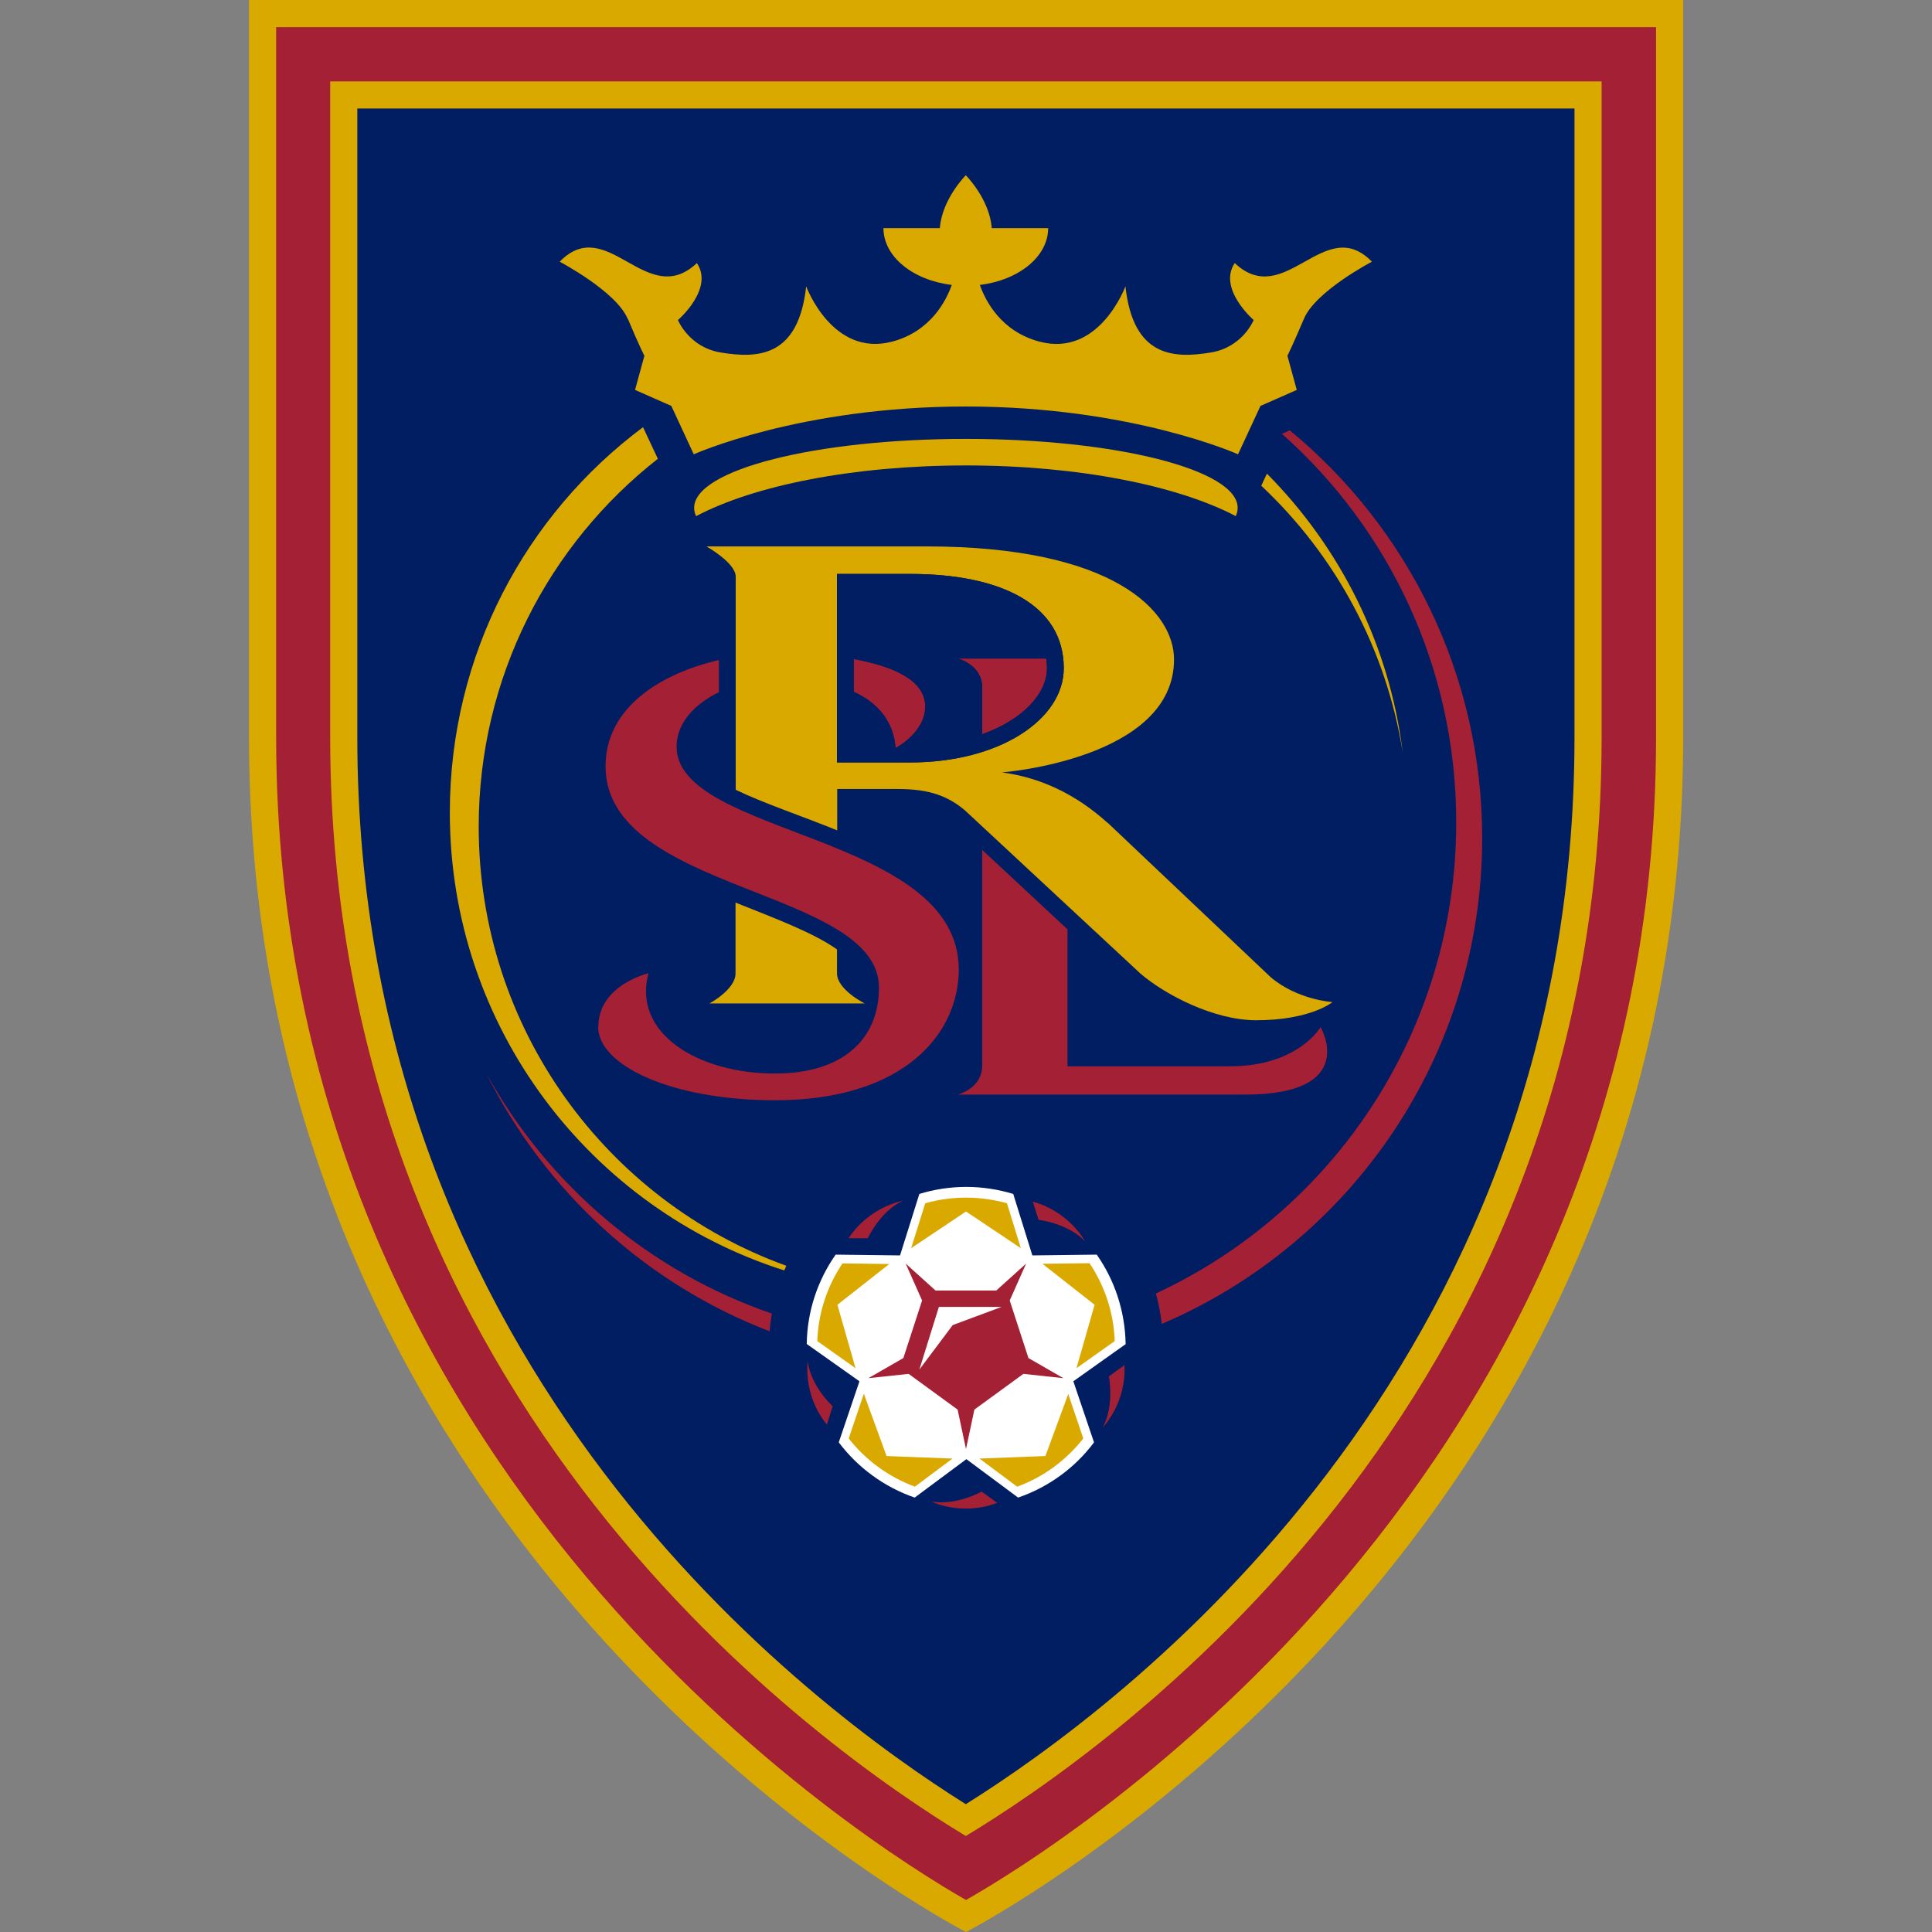 <?xml version="1.0" encoding="utf-8"?>
<svg xmlns="http://www.w3.org/2000/svg" height="99" id="a" viewBox="0 0 99 99" width="99">
  <rect x="0" y="0" width="99" height="99" fill="#808080" stroke="none"/>
  <defs>
    <style>.b{fill:#a32035;}.b,.c,.d,.e{stroke-width:0px;}.c{fill:#daa900;}.d{fill:#001e61;}.e{fill:#fff;}</style>
  </defs>
  <path class="c" d="M12.76,0v37.77c0,42.39,36.74,61.23,36.74,61.23,0,0,36.75-18.83,36.75-61.23V0H12.76"/>
  <path class="b" d="M14.15,1.39v36.38c0,37.98,30.54,56.84,35.35,59.59,4.82-2.74,35.36-21.61,35.36-59.59V1.39H14.15M82.07,37.77c0,34.3-25.27,51.9-32.58,56.31-7.3-4.41-32.57-22.01-32.57-56.31V4.17h65.15v33.61Z"/>
  <path class="d" d="M18.31,5.56v32.22c0,32.53,23.28,49.72,31.18,54.67,7.91-4.95,31.19-22.14,31.19-54.67V5.56H18.31"/>
  <path class="e" d="M57.68,68.87c-.03-1.7-.57-3.28-1.48-4.58l-3.3.04-.98-3.15c-.76-.23-1.57-.36-2.41-.36s-1.65.13-2.4.36l-.99,3.15-3.3-.04c-.91,1.3-1.46,2.88-1.48,4.58l2.7,1.91-1.06,3.13c.98,1.3,2.33,2.29,3.89,2.83l2.65-1.97,2.65,1.97c1.57-.54,2.92-1.53,3.89-2.83l-1.06-3.13,2.69-1.91"/>
  <path class="c" d="M64.63,24.89c3.78,3.55,6.4,8.32,7.25,13.68-.68-5.55-3.22-10.53-6.96-14.3l-.29.62"/>
  <path class="c" d="M40.29,64.86c-9.19-3.32-15.76-12.14-15.76-22.5,0-7.66,3.6-14.48,9.18-18.85l-.76-1.62c-6.01,4.48-9.9,11.66-9.9,19.75,0,11,7.21,20.31,17.14,23.46.03-.08.07-.15.1-.23"/>
  <path class="c" d="M56.75,42.16c-1.63-1.47-3.44-2.32-5.41-2.58,0,0,8.82-.67,8.82-5.79,0-2.46-3.08-5.79-12.68-5.79h-11.28s1.5.84,1.5,1.55v10.92c1.4.68,3.3,1.31,5.2,2.08v-2.12h3.1c1.64,0,2.58.37,3.44,1.09l9,8.37c1.26,1.08,3.76,2.39,5.93,2.39,2.79,0,3.91-.93,3.91-.93,0,0-1.8-.11-3.17-1.28l-8.35-7.91M46.64,39.07h-3.75v-9.66h3.75c4.72,0,7.87,1.62,7.87,4.83,0,2.61-3.27,4.83-7.87,4.83Z"/>
  <path class="c" d="M37.69,46.25v3.63c0,.83-1.34,1.54-1.34,1.54h7.96s-1.42-.71-1.42-1.54v-1.23c-1.23-.87-3.18-1.59-5.2-2.4"/>
  <path class="c" d="M32.17,16.33c.59,1.41.85,1.9.85,1.9l-.48,1.75,1.86.82,1.15,2.48s5.43-2.45,13.94-2.45,13.95,2.45,13.95,2.45l1.15-2.48,1.86-.82-.48-1.75s.25-.49.85-1.9c.59-1.41,3.48-2.92,3.48-2.92-2.43-2.5-4.45,2.5-7.03.07-.88,1.32.97,2.92.97,2.92,0,0-.56,1.39-2.18,1.66-1.96.33-4,.21-4.39-3.39,0,0-1.33,3.64-4.39,2.84-1.99-.52-2.79-2.11-3.07-2.91,1.99-.24,3.5-1.45,3.5-2.91h-2.89c-.11-1.49-1.33-2.71-1.33-2.71,0,0-1.22,1.22-1.33,2.71h-2.89c0,1.46,1.51,2.67,3.5,2.91-.28.8-1.08,2.39-3.07,2.91-3.06.79-4.39-2.84-4.39-2.84-.39,3.6-2.43,3.72-4.39,3.39-1.62-.27-2.18-1.66-2.18-1.66,0,0,1.86-1.6.97-2.92-2.57,2.43-4.59-2.58-7.03-.07,0,0,2.89,1.52,3.48,2.92"/>
  <path class="c" d="M63.32,26.45c.07-.14.1-.28.1-.43,0-1.95-6.24-3.53-13.93-3.53s-13.92,1.58-13.92,3.53c0,.14.03.29.1.43,2.96-1.57,8.05-2.6,13.83-2.6s10.86,1.04,13.83,2.6"/>
  <path class="c" d="M42.91,66.86l2.66-2.09-2.4-.03c-.77,1.15-1.24,2.51-1.29,3.98l1.96,1.39-.93-3.25"/>
  <path class="c" d="M51.6,61.66c-.67-.19-1.37-.29-2.1-.29s-1.43.1-2.09.29l-.72,2.3,2.81-1.88,2.81,1.88-.71-2.3"/>
  <path class="c" d="M53.43,64.77l2.66,2.09-.93,3.25,1.96-1.39c-.05-1.47-.52-2.84-1.29-3.99l-2.41.03"/>
  <path class="c" d="M44.26,71.43l-.77,2.28c.87,1.11,2.04,1.97,3.39,2.47l1.93-1.44-3.38-.13-1.16-3.18"/>
  <path class="c" d="M53.57,74.61l-3.38.13,1.93,1.44c1.35-.49,2.52-1.36,3.39-2.47l-.77-2.28-1.17,3.18"/>
  <path class="b" d="M74.62,42.14c0,10.71-6.31,19.93-15.39,24.14.14.51.24,1.02.3,1.56,9.65-4.11,16.42-13.7,16.42-24.89,0-8.42-3.84-15.94-9.86-20.9l-.4.18c5.48,4.87,8.93,11.98,8.93,19.91"/>
  <path class="b" d="M39.44,68.21c.02-.3.06-.61.11-.9-6.26-2.15-11.47-6.58-14.63-12.31,3,6.04,8.19,10.79,14.52,13.22"/>
  <path class="b" d="M50.33,35.22v2.4c2.11-.75,3.32-2.1,3.32-3.38,0-.17-.02-.34-.04-.5h-4.53s1.25.32,1.25,1.48"/>
  <path class="b" d="M50.33,43.54v11.07c0,1.16-1.25,1.48-1.25,1.48h14.72c5.9,0,3.87-3.46,3.87-3.46,0,0-1.15,2.01-4.65,2.01h-8.32v-7.02l-4.38-4.08"/>
  <path class="b" d="M45.89,38.33s1.52-.75,1.52-2.13-1.67-2.06-3.66-2.43v1.68c1.38.63,2.05,1.66,2.14,2.88"/>
  <path class="b" d="M30.65,52.62c0,1.97,3.76,3.76,9.06,3.76,6.65,0,9.42-3.44,9.42-6.7,0-6.97-14.46-6.83-14.46-11.42,0-1.2.91-2.18,2.17-2.79v-1.65c-2.97.69-5.81,2.42-5.81,5.45,0,6.46,14.01,6.25,14.01,11.34,0,2.62-1.83,4.4-5.32,4.4-3.96,0-7.32-2.06-6.49-5.14,0,0-2.57.6-2.57,2.75"/>
  <path class="b" d="M41.39,69.77s-.26,1.7.98,3.23l.3-.94s-1.11-1-1.28-2.3"/>
  <path class="b" d="M47.72,76.94s1.53.77,3.38.07l-.8-.58s-1.29.74-2.58.51"/>
  <path class="b" d="M56.82,70.53s.3,1.46-.31,2.61c0,0,1.21-1.22,1.11-3.19l-.8.58"/>
  <path class="b" d="M52.92,61.57l.3.94s1.49.16,2.38,1.1c0,0-.79-1.52-2.69-2.04"/>
  <path class="b" d="M46.26,61.53s-1.69.28-2.78,1.92h.99s.61-1.36,1.79-1.92"/>
  <path class="b" d="M51.74,66.64l.84-1.89-1.53,1.38h-3.11l-1.53-1.38.84,1.89-.96,2.95-1.79,1.03,2.06-.22,2.51,1.83.43,2.02.43-2.02,2.51-1.83,2.05.22-1.79-1.03-.96-2.95M48.82,67.9l-1.71,2.28,1-3.21h3.21l-2.5.93Z"/>
  <path class="d" d="M54.51,34.24c0-3.21-3.15-4.83-7.87-4.83h-3.75v9.66h3.75c4.6,0,7.87-2.22,7.87-4.83M45.89,38.33c-.09-1.22-.76-2.25-2.14-2.88v-1.68c1.99.36,3.66,1.09,3.66,2.43s-1.52,2.13-1.52,2.13ZM50.33,37.63v-2.4c0-1.16-1.25-1.48-1.25-1.48h4.53c.02.16.04.32.04.49,0,1.28-1.21,2.63-3.32,3.39Z"/>
</svg>